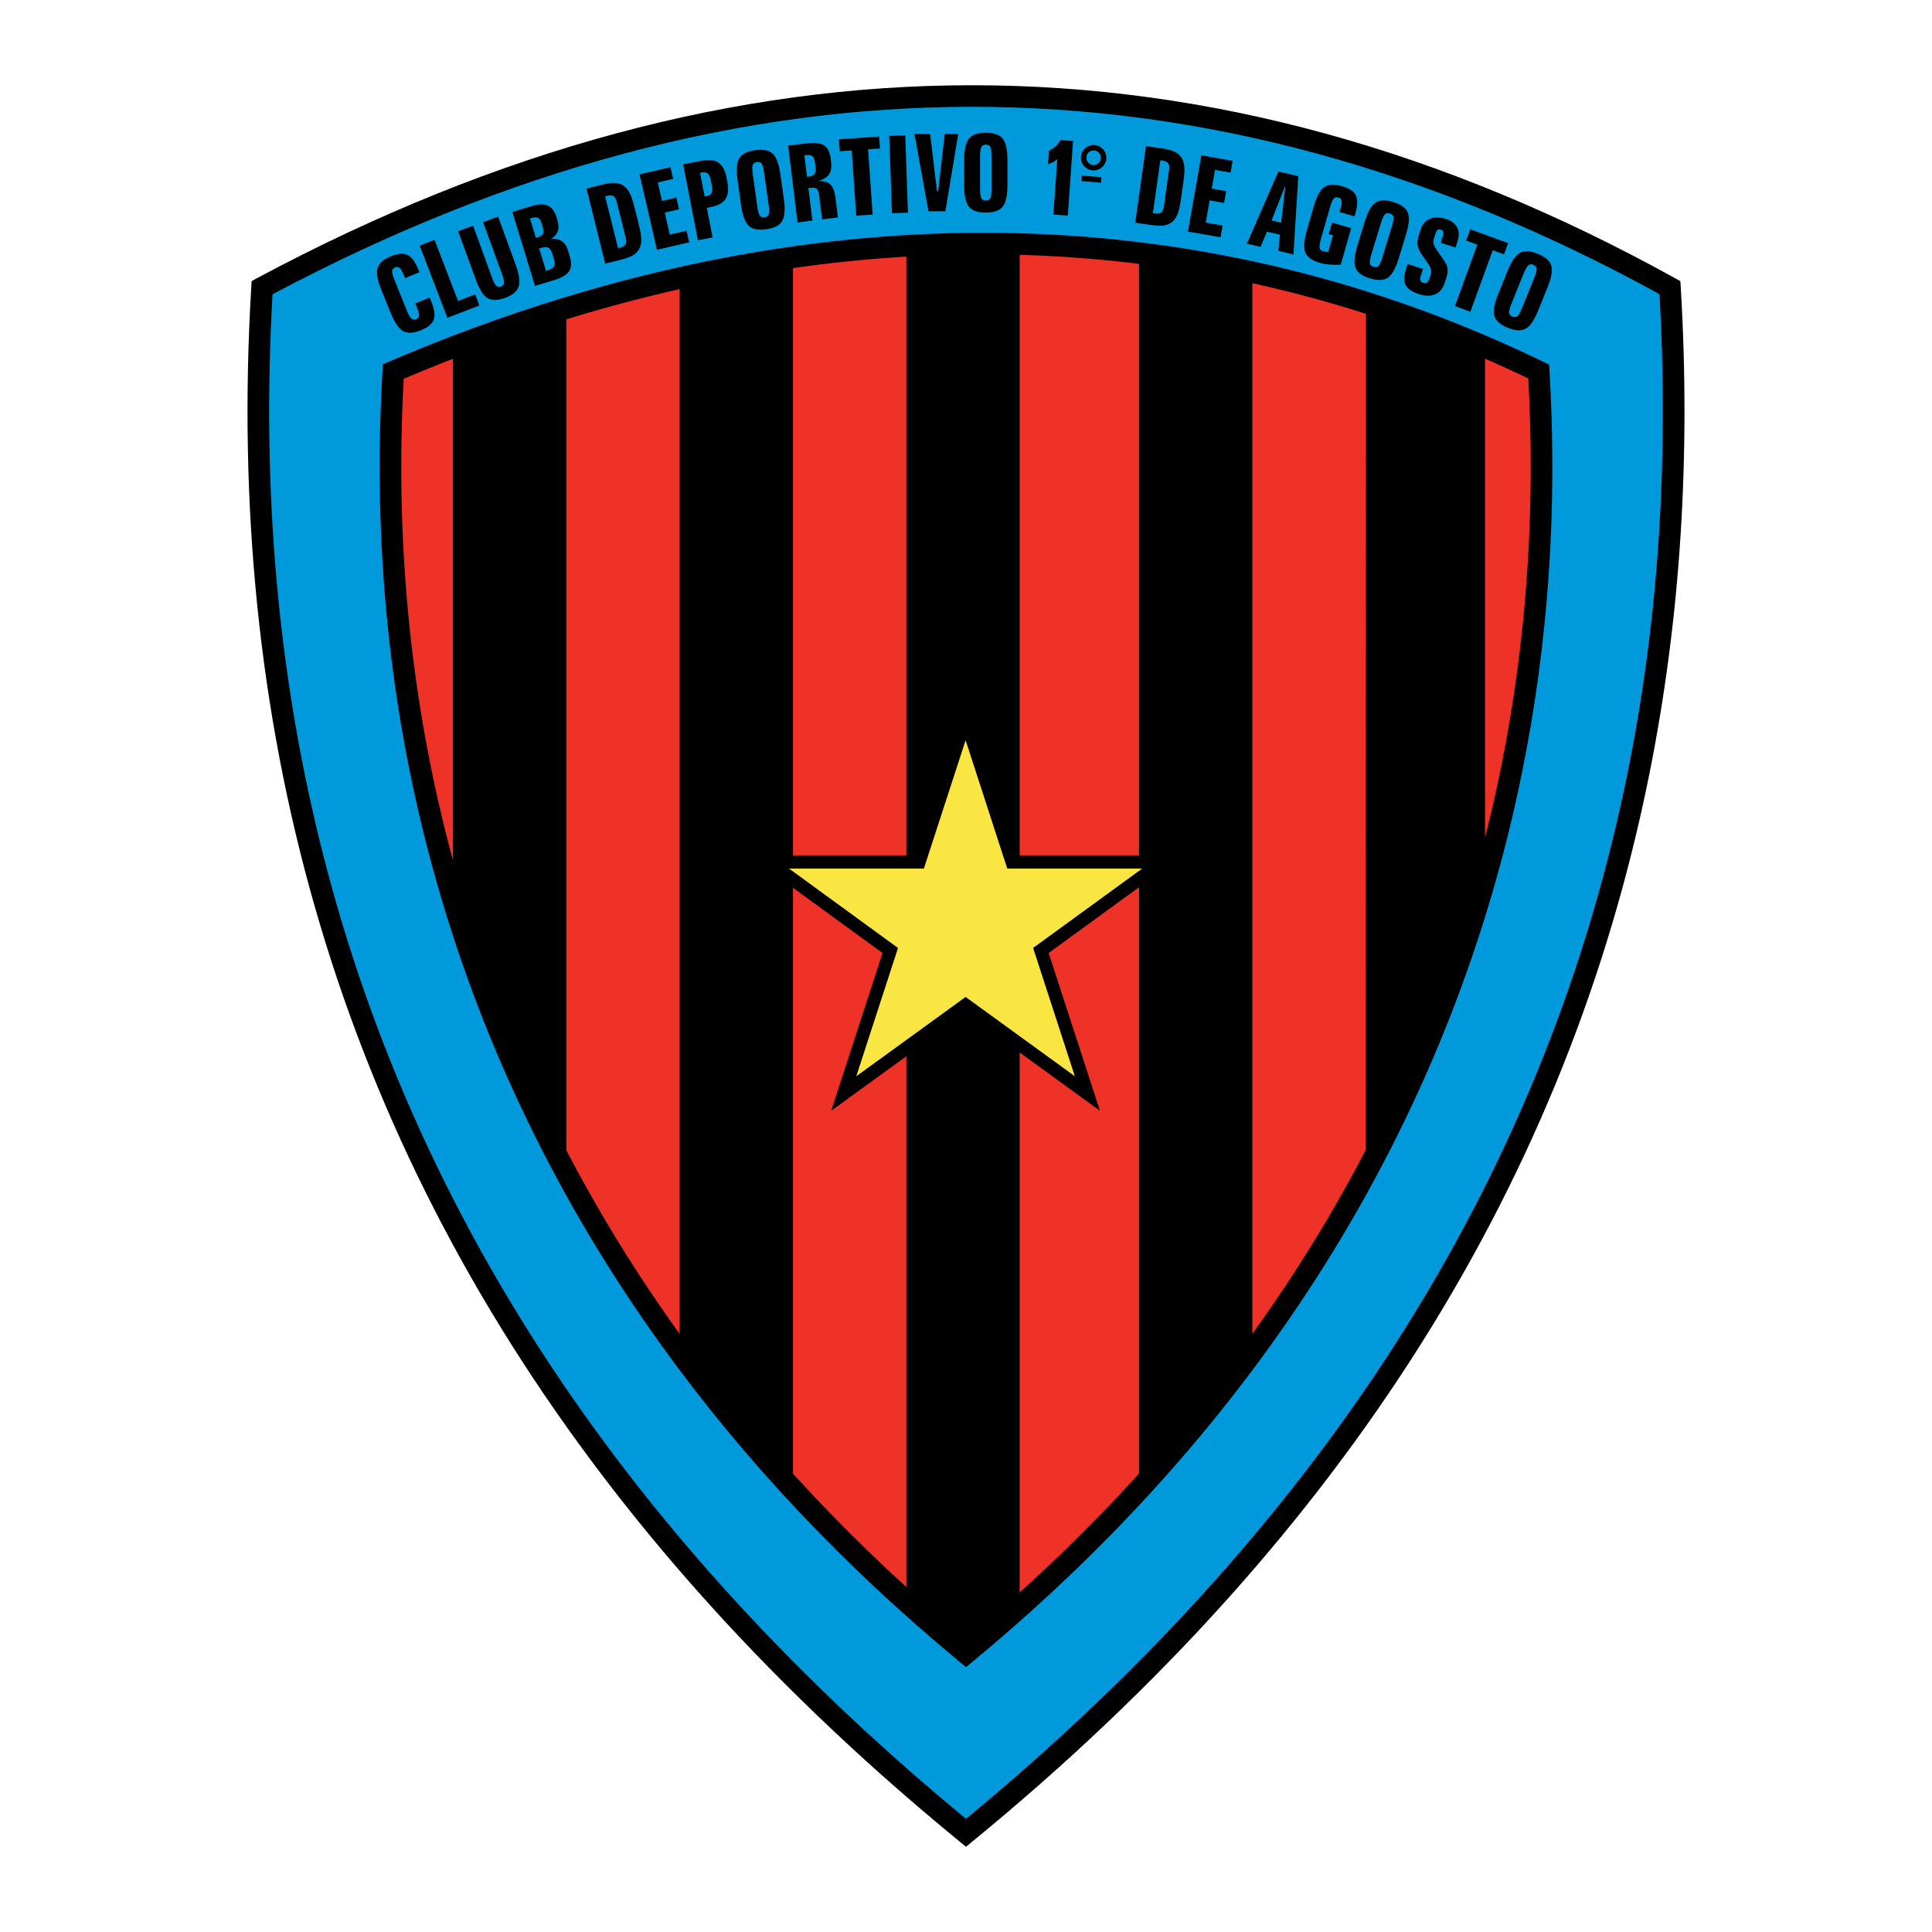 <?xml version="1.0" encoding="utf-8"?>
<!-- Generator: Adobe Illustrator 13.0.0, SVG Export Plug-In . SVG Version: 6.00 Build 14948)  -->
<!DOCTYPE svg PUBLIC "-//W3C//DTD SVG 1.0//EN" "http://www.w3.org/TR/2001/REC-SVG-20010904/DTD/svg10.dtd">
<svg version="1.0" id="Layer_1" xmlns="http://www.w3.org/2000/svg" xmlns:xlink="http://www.w3.org/1999/xlink" x="0px" y="0px"
	 width="192.756px" height="192.756px" viewBox="0 0 192.756 192.756" enable-background="new 0 0 192.756 192.756"
	 xml:space="preserve">
<g>
	<polygon fill-rule="evenodd" clip-rule="evenodd" fill="#FFFFFF" points="0,0 192.756,0 192.756,192.756 0,192.756 0,0 	"/>
	<path fill-rule="evenodd" clip-rule="evenodd" fill="#0099DB" d="M26.145,28.7c47.616-25.494,94.438-25.493,140.467,0
		c3.571,59.752-18.451,111.736-70.233,154.16C44.596,140.436,22.573,88.452,26.145,28.7L26.145,28.7z"/>
	<path d="M25.64,27.754C49.61,14.92,73.388,8.504,96.973,8.504c23.592,0,46.979,6.42,70.159,19.259l0.52,0.288l0.035,0.586
		l0.001,0.008c0.502,8.41,0.5,16.666-0.018,24.764c-0.518,8.093-1.553,16.039-3.117,23.833
		c-8.033,40.032-30.011,75.741-67.494,106.45l-0.684,0.561l-0.679-0.562l-0.005-0.004c-7.272-5.957-13.969-12.113-20.102-18.463
		c-6.123-6.34-11.674-12.867-16.666-19.576c-25.677-34.514-36.44-73.74-33.854-117.01l0.036-0.595L25.64,27.754L25.64,27.754z
		 M96.973,10.656c-23.061,0-46.322,6.235-69.785,18.704c-2.422,42.533,8.222,81.088,33.458,115.01
		c4.933,6.631,10.425,13.086,16.49,19.365c5.866,6.074,12.276,11.986,19.24,17.732c36.663-30.252,58.182-65.35,66.067-104.645
		c1.541-7.678,2.562-15.529,3.075-23.548c0.5-7.827,0.514-15.803,0.051-23.923C142.893,16.888,120.027,10.656,96.973,10.656
		L96.973,10.656z M95.701,183.693c0.01,0.008,0.021,0.018,0.001,0.002L95.701,183.693L95.701,183.693z"/>
	<path fill-rule="evenodd" clip-rule="evenodd" fill="#EE3228" d="M39.239,37.065c39.652-16.969,79.066-17.068,114.277,0
		c2.852,48.137-15.797,93.691-57.139,127.869C55.036,130.756,36.388,85.202,39.239,37.065L39.239,37.065z"/>
	<path d="M38.819,36.078c0.061-0.026,0.122-0.052,0.182-0.078c5.579-2.38,11.158-4.43,16.727-6.148
		c5.568-1.718,11.12-3.103,16.645-4.153c28.399-5.397,56.097-1.968,81.611,10.4l0.572,0.277l0.037,0.626c0,0.002,0,0.005,0,0.007
		c0.402,6.787,0.38,13.52-0.07,20.176c-0.449,6.648-1.328,13.233-2.64,19.731c-6.732,33.357-24.856,64.074-54.82,88.845
		l-0.685,0.566l-0.685-0.566l-0.006-0.006c-5.816-4.809-11.192-9.848-16.128-15.092c-4.929-5.236-9.418-10.678-13.471-16.301
		c-20.833-28.91-29.991-62.464-27.925-97.361l0.039-0.661L38.819,36.078L38.819,36.078z M56.357,31.902
		c-5.343,1.649-10.706,3.611-16.079,5.887c-1.884,34.179,7.152,67.018,27.549,95.32c3.99,5.537,8.42,10.906,13.294,16.084
		c4.674,4.965,9.758,9.752,15.255,14.342c29.156-24.342,46.812-54.414,53.396-87.039c1.288-6.382,2.153-12.875,2.598-19.454
		c0.431-6.368,0.465-12.804,0.106-19.285c-24.933-11.938-51.978-15.219-79.709-9.949C67.32,28.844,61.846,30.209,56.357,31.902
		L56.357,31.902z"/>
	<path fill-rule="evenodd" clip-rule="evenodd" d="M45.191,34.669L56.5,30.832v86.145c-5.003-9.049-8.628-18.27-11.309-27.61V34.669
		L45.191,34.669z"/>
	<path fill-rule="evenodd" clip-rule="evenodd" d="M67.809,27.634l11.309-2.238V148.83l-11.309-13.752
		C67.809,135.078,67.809,27.314,67.809,27.634L67.809,27.634z"/>
	<path fill-rule="evenodd" clip-rule="evenodd" d="M90.426,24.436h11.308v135.906l-5.356,4.477l-5.952-4.797
		C90.426,160.021,90.426,24.117,90.426,24.436L90.426,24.436z"/>
	<polygon fill-rule="evenodd" clip-rule="evenodd" points="113.639,25.076 124.947,26.994 124.947,134.996 113.639,148.51 
		113.639,25.076 	"/>
	<path fill-rule="evenodd" clip-rule="evenodd" d="M136.287,30.128l11.873,4.429v52.875c-3.016,10.232-6.75,20.222-11.904,29.74
		L136.287,30.128L136.287,30.128z"/>
	<path fill-rule="evenodd" clip-rule="evenodd" d="M41.735,26.891l0.111,0.276l-1.432,0.579l-0.062-0.155
		c-0.184-0.456-0.341-0.741-0.469-0.851c-0.127-0.112-0.283-0.132-0.463-0.06c-0.184,0.075-0.284,0.198-0.297,0.365
		c-0.014,0.169,0.071,0.483,0.255,0.939l1.196,2.96c0.182,0.449,0.339,0.732,0.472,0.847c0.132,0.115,0.292,0.136,0.476,0.062
		c0.178-0.072,0.274-0.19,0.29-0.353c0.015-0.164-0.056-0.44-0.211-0.825l-0.163-0.403l1.432-0.579l0.159,0.394
		c0.316,0.782,0.398,1.386,0.244,1.805c-0.154,0.421-0.58,0.773-1.274,1.054c-0.75,0.303-1.345,0.333-1.781,0.09
		c-0.436-0.243-0.853-0.854-1.247-1.83l-0.931-2.305c-0.392-0.969-0.514-1.694-0.367-2.17s0.598-0.869,1.352-1.174
		c0.688-0.278,1.235-0.319,1.637-0.123C41.064,25.633,41.423,26.119,41.735,26.891L41.735,26.891z M41.869,24.499l1.486-0.57
		l2.341,6.098l1.709-0.656l0.425,1.109l-3.195,1.227L41.869,24.499L41.869,24.499z M45.709,23.067l1.496-0.544l1.868,5.13
		c0.168,0.462,0.314,0.751,0.437,0.865c0.123,0.115,0.281,0.138,0.471,0.068c0.186-0.068,0.29-0.185,0.309-0.351
		c0.02-0.167-0.055-0.482-0.224-0.944l-1.867-5.13l1.5-0.546l1.746,4.797c0.356,0.979,0.456,1.708,0.297,2.184
		c-0.158,0.477-0.613,0.853-1.36,1.125c-0.743,0.271-1.328,0.276-1.75,0.016c-0.423-0.259-0.815-0.884-1.175-1.873L45.709,23.067
		L45.709,23.067z M53.792,24.792l0.682,2.231l0.165-0.051c0.339-0.104,0.554-0.241,0.641-0.408c0.086-0.169,0.079-0.424-0.025-0.764
		l-0.132-0.43c-0.105-0.343-0.241-0.561-0.407-0.65s-0.42-0.083-0.76,0.021L53.792,24.792L53.792,24.792z M52.877,21.799
		l0.592,1.938l0.135-0.042c0.297-0.09,0.486-0.211,0.564-0.36c0.078-0.149,0.073-0.37-0.016-0.66l-0.116-0.381
		c-0.09-0.293-0.209-0.479-0.356-0.556c-0.147-0.078-0.371-0.07-0.668,0.021L52.877,21.799L52.877,21.799z M51.118,21.145
		l1.846-0.564c0.724-0.222,1.286-0.246,1.682-0.076c0.397,0.17,0.689,0.56,0.875,1.167l0.095,0.31
		c0.129,0.423,0.139,0.791,0.029,1.099c-0.11,0.309-0.34,0.564-0.688,0.761c0.424-0.054,0.783,0.014,1.072,0.202
		s0.497,0.487,0.621,0.893l0.201,0.657c0.186,0.607,0.161,1.092-0.072,1.455c-0.234,0.363-0.715,0.657-1.442,0.879l-1.961,0.6
		L51.118,21.145L51.118,21.145z M60.371,19.581l1.292,5.18l0.142-0.035c0.31-0.078,0.511-0.189,0.6-0.335
		c0.09-0.146,0.098-0.367,0.024-0.662l-0.898-3.6c-0.073-0.294-0.184-0.485-0.33-0.571c-0.148-0.085-0.377-0.09-0.688-0.012
		L60.371,19.581L60.371,19.581z M58.518,18.813l1.487-0.371c0.581-0.145,1.032-0.207,1.35-0.188c0.317,0.02,0.603,0.115,0.852,0.283
		c0.242,0.162,0.444,0.4,0.608,0.711c0.164,0.312,0.322,0.766,0.47,1.361l0.467,1.874c0.148,0.596,0.224,1.072,0.227,1.427
		c0.002,0.355-0.066,0.662-0.203,0.918c-0.139,0.261-0.348,0.476-0.624,0.641c-0.278,0.165-0.704,0.32-1.279,0.463l-1.488,0.371
		L58.518,18.813L58.518,18.813z M63.808,17.397l3.084-0.712l0.269,1.163l-1.534,0.354l0.426,1.845l1.426-0.329l0.268,1.163
		l-1.426,0.329l0.506,2.194l1.666-0.384l0.268,1.157l-3.217,0.743L63.808,17.397L63.808,17.397z M69.843,17.242l0.461,2.373
		l0.138-0.027c0.28-0.055,0.463-0.164,0.547-0.325c0.085-0.161,0.092-0.425,0.021-0.787l-0.088-0.453
		c-0.07-0.358-0.174-0.597-0.312-0.713c-0.14-0.118-0.35-0.149-0.63-0.095L69.843,17.242L69.843,17.242z M68.16,16.396l1.633-0.318
		c0.835-0.162,1.457-0.119,1.859,0.129s0.678,0.746,0.823,1.493l0.096,0.493c0.138,0.708,0.075,1.262-0.187,1.659
		s-0.74,0.663-1.433,0.797l-0.43,0.083l0.574,2.956l-1.463,0.284L68.16,16.396L68.16,16.396z M77.858,17.387l0.346,2.463
		c0.146,1.036,0.088,1.771-0.169,2.202c-0.258,0.433-0.788,0.706-1.585,0.817c-0.801,0.113-1.385-0.002-1.75-0.341
		c-0.364-0.341-0.621-1.035-0.767-2.078l-0.346-2.462c-0.145-1.031-0.089-1.764,0.167-2.192c0.256-0.43,0.786-0.701,1.587-0.813
		c0.801-0.113,1.385,0.002,1.75,0.343C77.458,15.668,77.713,16.356,77.858,17.387L77.858,17.387z M76.239,17.261
		c-0.07-0.494-0.156-0.809-0.256-0.944c-0.102-0.135-0.262-0.188-0.475-0.158c-0.21,0.029-0.347,0.126-0.408,0.289
		c-0.062,0.164-0.058,0.489,0.01,0.972l0.444,3.162c0.069,0.491,0.155,0.804,0.256,0.938c0.101,0.135,0.26,0.188,0.474,0.159
		c0.21-0.03,0.346-0.126,0.409-0.287c0.062-0.162,0.059-0.486-0.009-0.969L76.239,17.261L76.239,17.261z M80.252,15.488l0.265,2.154
		l0.139-0.017c0.308-0.038,0.515-0.127,0.617-0.268c0.102-0.14,0.133-0.375,0.093-0.704l-0.05-0.409
		c-0.041-0.329-0.128-0.55-0.261-0.661c-0.133-0.113-0.355-0.15-0.663-0.112L80.252,15.488L80.252,15.488z M78.631,14.527
		l1.916-0.235c0.751-0.092,1.309-0.019,1.669,0.217c0.361,0.236,0.582,0.67,0.659,1.301l0.04,0.322
		c0.067,0.549-0.001,0.973-0.204,1.268c-0.202,0.295-0.572,0.518-1.105,0.663c0.57-0.021,0.987,0.096,1.245,0.348
		c0.26,0.252,0.432,0.721,0.516,1.404l0.231,1.879l-1.58,0.194l-0.289-2.353c-0.047-0.384-0.131-0.622-0.249-0.711
		c-0.118-0.089-0.337-0.114-0.655-0.075l-0.171,0.021l0.397,3.237l-1.48,0.182L78.631,14.527L78.631,14.527z M83.705,13.901
		l4.009-0.28l0.083,1.19l-1.191,0.083l0.456,6.511l-1.633,0.114l-0.456-6.511l-1.185,0.083L83.705,13.901L83.705,13.901z
		 M88.721,13.556l1.595-0.056l0.27,7.715l-1.595,0.056L88.721,13.556L88.721,13.556z M91.236,13.357H92.8l0.685,5.736h0.11
		l0.666-5.736H95.6l-1.277,7.719h-1.69L91.236,13.357L91.236,13.357z M100.51,15.975v2.487c0,1.046-0.158,1.765-0.474,2.157
		c-0.315,0.393-0.879,0.589-1.684,0.589c-0.809,0-1.371-0.195-1.685-0.583c-0.313-0.388-0.471-1.111-0.471-2.164v-2.487
		c0-1.042,0.158-1.759,0.471-2.147c0.313-0.39,0.876-0.585,1.685-0.585c0.81,0,1.372,0.195,1.685,0.583
		C100.353,14.216,100.51,14.933,100.51,15.975L100.51,15.975z M98.924,15.624c0-0.498-0.042-0.823-0.122-0.97
		c-0.083-0.148-0.233-0.223-0.449-0.223c-0.211,0-0.36,0.076-0.444,0.229c-0.083,0.153-0.125,0.476-0.125,0.963v3.193
		c0,0.496,0.042,0.817,0.123,0.965c0.08,0.147,0.23,0.223,0.446,0.223c0.212,0,0.361-0.077,0.444-0.227
		c0.084-0.152,0.127-0.474,0.127-0.961V15.624L98.924,15.624z M105.794,13.973l1.263,0.088l-0.521,7.449l-1.44-0.101l0.388-5.538
		c-0.134,0.119-0.279,0.222-0.432,0.304c-0.152,0.084-0.319,0.152-0.496,0.202l0.094-1.336c0.267-0.126,0.498-0.28,0.689-0.46
		c0.192-0.179,0.345-0.382,0.454-0.609L105.794,13.973L105.794,13.973z M115.766,15.986l-0.743,5.287l0.145,0.02
		c0.317,0.044,0.545,0.016,0.682-0.086c0.138-0.101,0.229-0.304,0.271-0.604l0.517-3.675c0.042-0.301,0.011-0.519-0.093-0.653
		c-0.104-0.134-0.315-0.225-0.633-0.269L115.766,15.986L115.766,15.986z M114.335,14.58l1.518,0.213
		c0.593,0.083,1.034,0.195,1.322,0.331c0.287,0.137,0.516,0.333,0.685,0.581c0.163,0.241,0.262,0.538,0.297,0.887
		c0.035,0.351,0.011,0.831-0.074,1.438l-0.269,1.913c-0.086,0.608-0.193,1.078-0.324,1.408s-0.31,0.589-0.532,0.776
		c-0.227,0.19-0.501,0.311-0.818,0.36c-0.319,0.049-0.772,0.034-1.36-0.049l-1.518-0.213L114.335,14.58L114.335,14.58z
		 M119.862,15.498l3.117,0.55l-0.207,1.175l-1.55-0.273l-0.328,1.865l1.44,0.254l-0.207,1.175l-1.441-0.254l-0.391,2.217
		l1.684,0.297l-0.206,1.17l-3.251-0.573L119.862,15.498L119.862,15.498z M128.183,18.625l-1.316,3.371l0.958,0.221l0.398-3.583
		L128.183,18.625L128.183,18.625z M127.544,17.113l1.991,0.459l-0.49,7.809l-1.505-0.347l0.164-1.621l-1.306-0.301l-0.624,1.515
		l-1.37-0.317L127.544,17.113L127.544,17.113z M135.227,21.297l-0.082,0.286l-1.495-0.429l0.046-0.161
		c0.136-0.473,0.188-0.794,0.156-0.96c-0.031-0.167-0.142-0.278-0.328-0.332c-0.19-0.054-0.346-0.019-0.46,0.106
		c-0.115,0.125-0.241,0.425-0.377,0.897l-0.88,3.068c-0.134,0.466-0.184,0.786-0.15,0.958c0.034,0.172,0.146,0.287,0.337,0.342
		c0.054,0.015,0.122,0.028,0.206,0.04c0.083,0.012,0.191,0.019,0.32,0.024l0.476-1.66l-0.423-0.122l0.327-1.142l1.908,0.547
		l-1.046,3.647c-0.41,0.023-0.783,0.021-1.114-0.008c-0.333-0.029-0.651-0.085-0.952-0.171c-0.777-0.223-1.265-0.565-1.459-1.025
		s-0.146-1.196,0.144-2.208l0.686-2.39c0.288-1.006,0.639-1.652,1.048-1.937c0.409-0.286,1.006-0.317,1.787-0.093
		c0.714,0.205,1.171,0.513,1.369,0.921S135.453,20.506,135.227,21.297L135.227,21.297z M140.275,23.399l-0.728,2.378
		c-0.306,1-0.668,1.642-1.083,1.924c-0.417,0.283-1.013,0.307-1.782,0.071c-0.773-0.236-1.255-0.587-1.44-1.049
		c-0.187-0.463-0.126-1.2,0.183-2.207l0.727-2.378c0.305-0.996,0.665-1.635,1.078-1.916c0.413-0.281,1.009-0.303,1.782-0.066
		c0.773,0.236,1.254,0.587,1.44,1.05C140.639,21.671,140.58,22.403,140.275,23.399L140.275,23.399z M138.861,22.6
		c0.146-0.477,0.2-0.799,0.166-0.964c-0.035-0.166-0.157-0.281-0.363-0.344c-0.202-0.062-0.367-0.032-0.492,0.09
		c-0.124,0.122-0.259,0.418-0.401,0.885l-0.934,3.053c-0.145,0.474-0.198,0.794-0.165,0.958c0.034,0.165,0.156,0.281,0.362,0.344
		c0.203,0.062,0.368,0.032,0.491-0.087c0.124-0.121,0.26-0.416,0.402-0.882L138.861,22.6L138.861,22.6z M145.399,24.142l-0.18,0.552
		l-1.479-0.48l0.212-0.652c0.064-0.196,0.079-0.343,0.05-0.441c-0.03-0.097-0.116-0.171-0.255-0.216
		c-0.135-0.044-0.243-0.035-0.321,0.024c-0.078,0.061-0.15,0.193-0.215,0.392l-0.155,0.478c-0.061,0.186-0.068,0.366-0.024,0.538
		c0.043,0.173,0.164,0.4,0.36,0.676l0.471,0.67c0.023,0.034,0.062,0.088,0.112,0.158c0.229,0.316,0.368,0.584,0.417,0.802
		c0.038,0.162,0.05,0.334,0.031,0.513c-0.017,0.179-0.064,0.387-0.141,0.623l-0.146,0.448c-0.185,0.566-0.501,0.947-0.949,1.138
		c-0.449,0.191-1.001,0.182-1.651-0.03c-0.663-0.215-1.095-0.514-1.291-0.892c-0.197-0.379-0.189-0.9,0.025-1.56l0.177-0.543
		l1.517,0.493l-0.201,0.623c-0.073,0.225-0.093,0.397-0.058,0.513c0.036,0.116,0.133,0.2,0.292,0.251s0.285,0.044,0.376-0.022
		c0.092-0.067,0.178-0.222,0.255-0.46l0.093-0.284c0.066-0.205,0.08-0.398,0.04-0.578c-0.041-0.181-0.19-0.448-0.444-0.802
		l-0.47-0.676c-0.226-0.319-0.362-0.628-0.408-0.924s-0.012-0.622,0.103-0.974l0.209-0.643c0.16-0.494,0.469-0.835,0.922-1.023
		c0.455-0.188,0.982-0.185,1.58,0.009c0.564,0.184,0.942,0.469,1.136,0.857S145.585,23.568,145.399,24.142L145.399,24.142z
		 M146.685,22.877l3.776,1.375l-0.408,1.121l-1.121-0.408l-2.232,6.133l-1.538-0.56l2.231-6.133l-1.115-0.406L146.685,22.877
		L146.685,22.877z M154.4,28.661l-0.932,2.306c-0.392,0.97-0.809,1.578-1.247,1.822c-0.44,0.246-1.035,0.217-1.781-0.084
		c-0.75-0.303-1.199-0.694-1.345-1.171c-0.145-0.477-0.02-1.207,0.375-2.182l0.932-2.306c0.39-0.965,0.805-1.571,1.24-1.814
		c0.437-0.245,1.031-0.214,1.781,0.088c0.75,0.304,1.199,0.695,1.344,1.172C154.913,26.971,154.79,27.695,154.4,28.661L154.4,28.661
		z M153.062,27.741c0.187-0.462,0.27-0.779,0.25-0.946c-0.021-0.167-0.132-0.293-0.332-0.375c-0.197-0.079-0.363-0.064-0.498,0.047
		c-0.135,0.11-0.295,0.395-0.478,0.846l-1.196,2.96c-0.186,0.46-0.267,0.773-0.248,0.941c0.02,0.167,0.132,0.293,0.331,0.374
		c0.196,0.079,0.363,0.064,0.497-0.044c0.135-0.11,0.295-0.392,0.478-0.844L153.062,27.741L153.062,27.741z"/>
	<path d="M109.111,14.466L109.111,14.466c0.35,0,0.667,0.143,0.896,0.374c0.229,0.229,0.372,0.545,0.372,0.894v0.001v0
		c0,0.349-0.143,0.666-0.373,0.896c-0.229,0.229-0.546,0.372-0.894,0.372h-0.002l0,0c-0.349,0-0.665-0.143-0.896-0.373
		c-0.229-0.229-0.371-0.545-0.372-0.894v-0.001v0c0-0.349,0.144-0.666,0.373-0.896C108.446,14.608,108.763,14.466,109.111,14.466
		L109.111,14.466L109.111,14.466z M109.112,15.009L109.112,15.009h-0.002c-0.199,0-0.38,0.082-0.512,0.212
		c-0.13,0.131-0.212,0.312-0.212,0.512v0v0.001c0,0.2,0.082,0.381,0.213,0.512c0.131,0.13,0.312,0.211,0.512,0.211l0,0h0.002
		c0.199,0,0.381-0.082,0.512-0.212s0.212-0.312,0.212-0.512v0v-0.001c0-0.2-0.082-0.381-0.213-0.512
		C109.494,15.09,109.312,15.009,109.112,15.009L109.112,15.009z"/>
	<polygon points="107.939,17.519 109.886,17.684 109.841,18.227 107.895,18.062 107.939,17.519 	"/>
	<polygon points="76.697,85.341 91.22,85.341 95.713,71.518 96.339,69.592 96.965,71.518 101.451,85.341 115.98,85.341 
		118.007,85.341 116.369,86.533 104.624,95.082 109.117,108.898 109.743,110.824 108.105,109.635 96.339,101.092 84.565,109.635 
		82.928,110.822 83.554,108.898 88.047,95.082 76.309,86.533 74.672,85.341 76.697,85.341 	"/>
	<polygon fill="#FAE643" points="91.697,86.659 78.723,86.659 89.21,94.297 89.595,94.577 89.447,95.033 85.431,107.381 
		95.953,99.746 96.339,99.465 96.725,99.746 107.239,107.379 103.224,95.033 103.076,94.577 103.461,94.297 113.954,86.659 
		100.974,86.659 100.496,86.659 100.348,86.203 96.339,73.851 92.323,86.203 92.174,86.659 91.697,86.659 	"/>
</g>
</svg>

